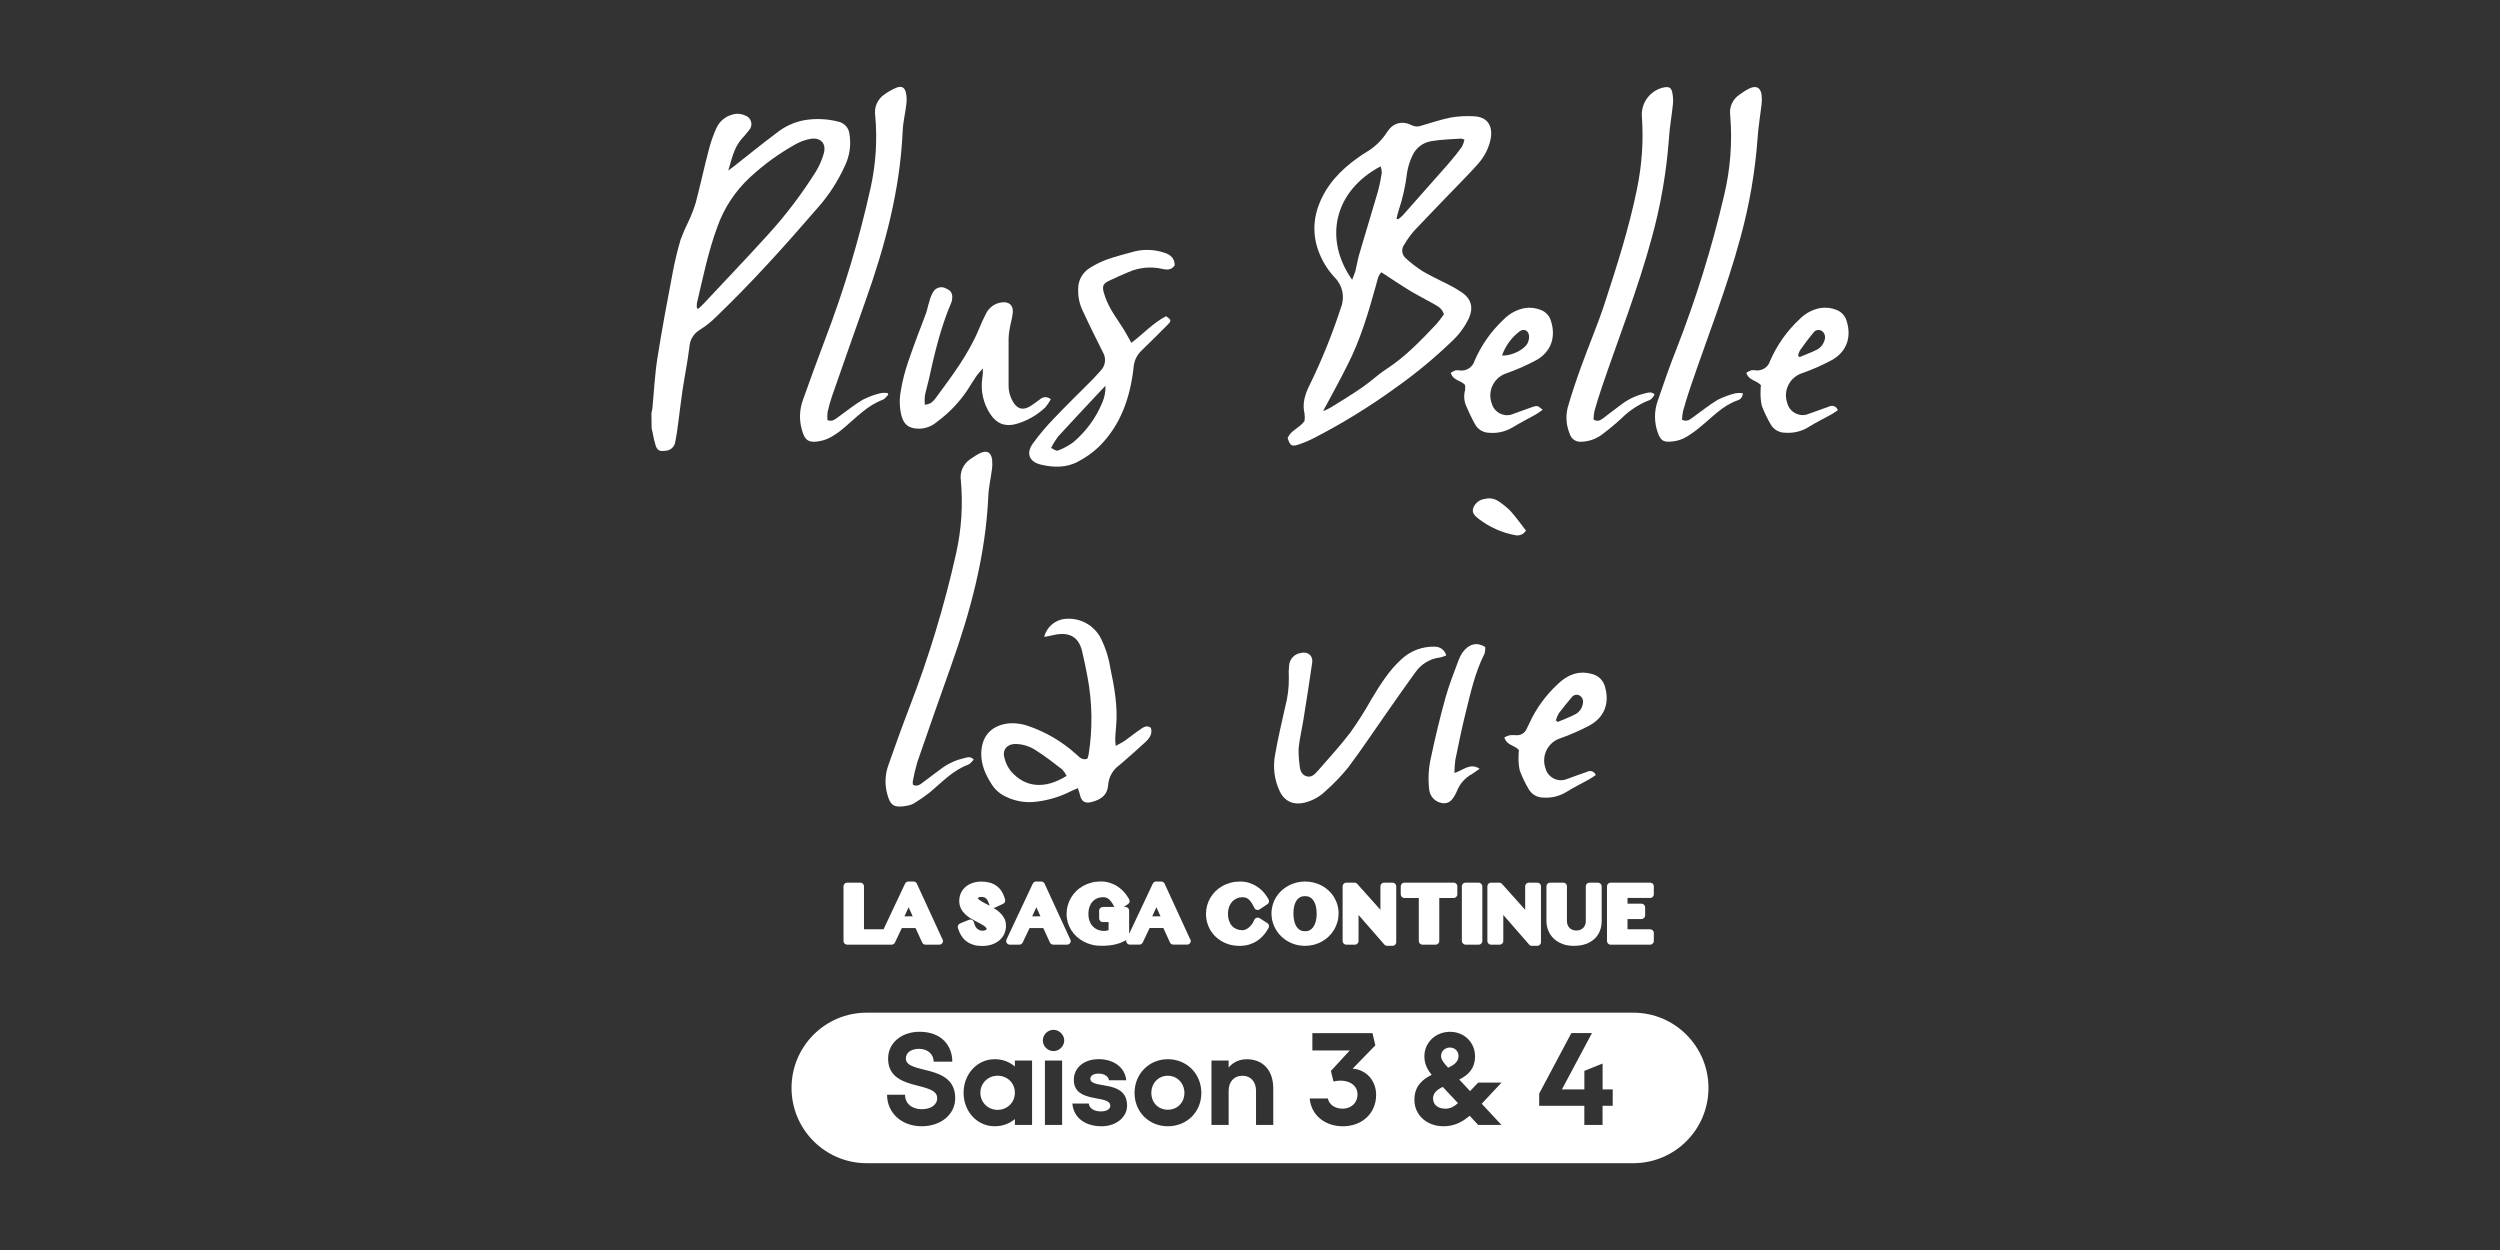 <?xml version="1.0" encoding="utf-8"?>
<svg xmlns="http://www.w3.org/2000/svg" id="OTHER_CHANNELS" data-name="OTHER CHANNELS" viewBox="0 0 576 288">
  <rect x="0" y="0" width="576" height="288" fill="#333333" stroke="none"/>
  <defs>
    <style>
      .cls-1 {
        fill: #fff;
        stroke-width: 0px;
      }
    </style>
  </defs>
  <g id="PLUS_BELLE_LA_VIE_-_Saison_3_4" data-name="PLUS BELLE LA VIE - Saison 3 &amp;amp; 4">
    <g>
      <g>
        <path class="cls-1" d="M269.08,247.85c-2.18,0-3.81,1.69-3.81,3.96s1.63,3.87,3.81,3.87,3.81-1.66,3.81-3.87-1.66-3.96-3.81-3.96Z"/>
        <path class="cls-1" d="M330.18,253.11c0,1.36,1.06,2.33,2.81,2.33,1.06,0,1.93-.39,2.93-1.27l-3.51-3.75c-1.3.63-2.24,1.39-2.24,2.69Z"/>
        <path class="cls-1" d="M334.08,241.35c-1.18,0-2.06.85-2.06,1.96,0,.85.7,1.69,1.63,2.69,1.39-.63,2.39-1.39,2.39-2.69,0-1.12-.85-1.96-1.96-1.96Z"/>
        <path class="cls-1" d="M376.3,233.32h-176.6c-9.58,0-17.33,7.76-17.33,17.34s7.76,17.34,17.33,17.34h176.6c9.58,0,17.33-7.76,17.33-17.34s-7.76-17.34-17.33-17.34ZM212.36,259.49c-4.6,0-7.98-3.05-7.98-7.26h4.14c0,2,1.57,3.33,3.84,3.33,2.12,0,3.57-1,3.57-2.54,0-4.08-11.31-1.36-11.31-9.13,0-3.6,3.08-6.17,7.26-6.17,5.11,0,7.53,3.26,7.53,6.89h-4.29c-.03-1.69-1.33-2.96-3.39-2.96-1.81,0-3.02.88-3.02,2.21,0,3.81,11.37,1.06,11.37,9.16,0,3.75-3.3,6.47-7.71,6.47ZM237.79,259.19h-3.96v-1.36c-1.24,1.06-2.84,1.66-4.66,1.66-4.08,0-7.16-3.45-7.16-7.71s3.08-7.74,7.16-7.74c1.81,0,3.42.6,4.66,1.69v-1.39h3.96v14.84ZM244.71,259.19h-3.96v-14.84h3.96v14.84ZM242.72,242.17c-1.33,0-2.45-1.12-2.45-2.45s1.12-2.45,2.45-2.45,2.48,1.15,2.48,2.45-1.12,2.45-2.48,2.45ZM253.81,259.49c-3.78,0-6.44-1.93-6.74-5.23h3.78c.12,1.09,1.24,1.81,2.75,1.81,1.39,0,2.21-.51,2.21-1.3,0-2.69-8.4-.39-8.4-5.96,0-2.69,2.18-4.78,5.77-4.78,3.14,0,5.96,1.66,6.32,4.87h-3.99c-.09-.82-.97-1.54-2.42-1.54-1.09,0-1.87.42-1.87,1.18,0,2.54,8.46,0,8.46,6.2,0,2.69-2.57,4.75-5.86,4.75ZM269.08,259.49c-4.35,0-7.68-3.3-7.68-7.68s3.33-7.77,7.68-7.77,7.71,3.36,7.71,7.77-3.36,7.68-7.71,7.68ZM293.35,259.19h-3.96v-7.89c0-2.09-1.24-3.45-3.14-3.45s-3.17,1.36-3.17,3.45v7.89h-3.96v-14.84h3.96v1.6c1.06-1.24,2.51-1.9,4.17-1.9,3.78,0,6.11,2.57,6.11,6.74v8.4ZM309.35,259.49c-4.14,0-7.29-2.63-7.59-6.41h4.17c.27,1.27,1.45,2.36,3.42,2.36s3.42-1.36,3.42-3.26c0-2.69-2.93-3.66-5.53-2.99l-.6-2.45,4.35-4.72h-8.62v-3.99h13.85l.66,2.81-5.23,5.38c3.11.21,5.41,2.72,5.41,6.05,0,4.23-3.23,7.23-7.71,7.23ZM345.96,259.19h-5.38l-1.97-2.12c-1.72,1.48-3.6,2.42-6.02,2.42-3.84,0-6.71-2.57-6.71-6.08,0-3.17,1.84-4.72,3.99-5.77-.94-1.12-1.69-2.45-1.69-4.26,0-3.17,2.57-5.65,5.9-5.65s5.77,2.48,5.77,5.65c0,2.9-1.66,4.35-3.63,5.35l2.48,2.66,1.87-1.96h5.38l-4.56,4.87,4.56,4.9ZM371.56,254.77h-2.33v4.41h-4.2v-4.41h-10.4v-2.81l7.41-13.94h4.75l-6.92,12.97h5.17v-4.26l4.2-1.69v5.96h2.33v3.78Z"/>
        <path class="cls-1" d="M229.84,247.85c-2.21,0-3.96,1.72-3.96,3.93s1.75,3.93,3.96,3.93,3.99-1.69,3.99-3.93-1.72-3.93-3.99-3.93Z"/>
      </g>
      <g id="LA_SAGA_CONTINUE" data-name="LA SAGA CONTINUE">
        <path class="cls-1" d="M217.16,216.46l-5.92-12.87c-.14-.3-.43-.49-.76-.49h-1.19c-.33,0-.62.19-.76.48l-4.96,10.53h-4.51v-9.91c0-.46-.38-.84-.84-.84h-3.04c-.46,0-.84.38-.84.84v12.61c0,.46.38.84.84.84h10.25c.32,0,.62-.19.76-.48l1.59-3.35h3.16l1.53,3.34c.14.3.44.49.76.49h3.19c.29,0,.55-.15.71-.39.15-.24.18-.54.06-.8ZM208.38,211.12l.97-2.09.94,2.09h-1.91Z"/>
        <path class="cls-1" d="M231.77,213.22c0-.65-.15-1.25-.46-1.78-.26-.46-.6-.88-1.02-1.25-.37-.33-.8-.64-1.26-.92-.04-.02-.07-.04-.11-.06.07-.01.13-.03.2-.06l2-.91c.39-.18.58-.61.45-1.02l-.15-.47c-.18-.56-.42-1.07-.72-1.51-.32-.47-.72-.87-1.18-1.19-.45-.32-.98-.56-1.56-.71-.55-.15-1.16-.22-1.82-.22-.75,0-1.44.1-2.04.31-.64.21-1.19.52-1.64.91-.47.41-.84.9-1.09,1.47-.24.55-.36,1.15-.36,1.78,0,.67.15,1.29.44,1.83.25.47.59.9.99,1.28.37.34.79.66,1.25.93.4.24.81.46,1.23.68.39.2.77.4,1.14.6.31.17.58.34.81.52.17.13.31.28.41.42.02.03.04.07.04.17,0,.05,0,.07,0,.07-.03.05-.07.09-.13.13-.09.06-.2.11-.33.15-.15.04-.32.07-.49.07-.2,0-.41-.03-.6-.1-.19-.06-.35-.15-.5-.26-.15-.12-.29-.26-.41-.43-.13-.18-.23-.39-.31-.64l-.18-.57c-.07-.22-.23-.41-.45-.5-.11-.05-.23-.08-.35-.08-.11,0-.22.02-.32.06l-2.07.85c-.41.17-.62.63-.47,1.05l.17.5c.19.55.45,1.05.76,1.49.33.46.73.86,1.19,1.18.46.32.99.56,1.57.73.55.16,1.18.23,1.86.23.83,0,1.58-.11,2.24-.33.68-.23,1.27-.56,1.76-.97.51-.44.9-.96,1.15-1.55.25-.58.37-1.2.37-1.84ZM227.99,208.67c-.07-.04-.14-.07-.21-.11-.4-.21-.8-.42-1.19-.63-.33-.18-.63-.36-.88-.54-.19-.14-.34-.28-.43-.41,0,0,0,0,0,0,0-.01,0-.03.02-.06,0-.02.03-.05.07-.08.03-.02.09-.07.23-.13.08-.03.22-.06.47-.06s.47.03.65.09c.16.06.31.13.42.23.13.11.25.25.35.41.12.2.22.42.31.67l.19.59s0,.03.01.04Z"/>
        <path class="cls-1" d="M246.59,216.46l-5.92-12.87c-.14-.3-.44-.49-.76-.49h-1.19c-.33,0-.62.19-.76.48l-6.06,12.87c-.12.26-.1.56.05.81.15.24.42.39.71.39h2.2c.32,0,.62-.19.76-.48l1.59-3.35h3.16l1.53,3.34c.14.3.44.49.76.49h3.19c.29,0,.55-.15.71-.39s.18-.54.06-.8ZM237.81,211.12l.97-2.09.94,2.09h-1.91Z"/>
        <path class="cls-1" d="M274.24,216.46l-5.92-12.87c-.14-.3-.43-.49-.76-.49h-1.19c-.33,0-.62.19-.76.48l-5.46,11.59v-5.37c0-.46-.38-.84-.84-.84h-.39l.97-.65c.38-.25.49-.75.25-1.14l-.28-.46c-.28-.46-.63-.91-1.02-1.33-.41-.44-.88-.83-1.4-1.17-.53-.34-1.11-.61-1.74-.81-.65-.21-1.36-.31-2.11-.31s-1.48.09-2.16.27c-.68.18-1.32.44-1.9.77-.58.33-1.12.73-1.58,1.19-.47.46-.87.98-1.2,1.53-.33.56-.58,1.16-.75,1.78-.17.63-.26,1.28-.26,1.95s.1,1.34.28,1.97c.19.62.45,1.21.79,1.75.34.54.76,1.05,1.24,1.49.48.44,1.02.82,1.61,1.14.59.31,1.23.56,1.91.73.68.17,1.4.25,2.15.25.64,0,1.24-.03,1.76-.08.53-.05,1.03-.14,1.48-.24.46-.11.91-.25,1.31-.41.38-.16.77-.34,1.15-.54l.09-.05c-.06.22-.03.46.1.66.15.24.42.39.71.39h2.2c.32,0,.62-.19.76-.48l1.59-3.35h3.16l1.53,3.34c.14.3.44.49.76.49h3.19c.29,0,.55-.15.71-.39.15-.24.18-.54.06-.8ZM254.08,208.97c-.46,0-.84.38-.84.84v1.8c0,.46.38.84.84.84h1.34v1.85s-.09.04-.14.05c-.26.09-.57.13-.92.13-.51,0-.99-.09-1.43-.27-.43-.17-.8-.42-1.11-.74-.32-.32-.57-.72-.76-1.2-.19-.48-.29-1.05-.29-1.68s.09-1.21.27-1.7c.17-.47.41-.87.71-1.2.29-.31.63-.55,1.03-.72.41-.17.88-.26,1.38-.26.48,0,.87.12,1.22.38.41.3.82.84,1.2,1.56l.16.31h-2.67ZM265.47,211.12l.97-2.09.94,2.09h-1.91Z"/>
        <path class="cls-1" d="M292.01,212.69l-1.79-1.14c-.14-.09-.29-.13-.45-.13-.07,0-.15,0-.22.03-.23.06-.42.22-.53.43l-.28.55c-.12.23-.27.47-.46.71-.19.23-.4.44-.64.63-.22.17-.46.31-.72.42-.2.08-.42.13-.64.13-.49,0-.95-.08-1.36-.25-.39-.16-.74-.39-1.02-.69-.29-.3-.53-.69-.7-1.15-.18-.48-.27-1.04-.27-1.67s.09-1.2.28-1.68c.18-.47.42-.86.72-1.18.3-.31.65-.55,1.05-.72.4-.17.85-.26,1.32-.26s.88.12,1.24.38c.41.29.82.83,1.19,1.55l.28.55c.11.21.3.37.53.43.07.02.14.03.21.03.16,0,.32-.05.46-.14l1.8-1.19c.38-.25.49-.75.25-1.14l-.28-.46c-.29-.47-.63-.92-1.02-1.34-.41-.44-.88-.83-1.4-1.16-.53-.34-1.11-.61-1.74-.81-.65-.21-1.37-.31-2.12-.31s-1.49.09-2.16.27c-.68.18-1.32.43-1.9.76-.58.33-1.11.73-1.58,1.18-.46.46-.86.97-1.19,1.52-.32.55-.58,1.15-.75,1.78-.17.63-.26,1.28-.26,1.94,0,.99.19,1.95.56,2.84.37.9.91,1.69,1.6,2.36.68.67,1.5,1.2,2.45,1.59.94.39,1.99.58,3.13.58.79,0,1.53-.1,2.19-.3.66-.2,1.26-.47,1.79-.82.52-.34.99-.73,1.4-1.18.38-.42.72-.86,1-1.33l.28-.46c.24-.39.12-.9-.26-1.15Z"/>
        <path class="cls-1" d="M307.37,206.7c-.34-.54-.74-1.03-1.21-1.48-.47-.44-1-.83-1.57-1.14-.57-.31-1.19-.55-1.84-.72-.65-.17-1.35-.26-2.06-.26s-1.41.09-2.06.26c-.65.17-1.27.41-1.84.73-.57.31-1.09.69-1.56,1.13-.47.44-.88.94-1.22,1.48-.34.55-.6,1.14-.78,1.77-.18.63-.28,1.3-.28,1.98,0,1.03.21,2.02.61,2.93.4.9.95,1.7,1.65,2.37.69.67,1.52,1.21,2.45,1.59.94.39,1.96.58,3.02.58.71,0,1.41-.09,2.07-.26.65-.17,1.28-.43,1.85-.75.57-.32,1.1-.72,1.56-1.17.46-.45.87-.96,1.2-1.51.34-.56.6-1.16.78-1.8.18-.64.27-1.31.27-1.99s-.09-1.34-.28-1.98c-.18-.63-.45-1.23-.79-1.77ZM303.37,210.45c0,.67-.07,1.3-.22,1.85-.13.51-.33.94-.58,1.29-.22.31-.49.56-.8.73-.3.16-.66.24-1.08.24s-.8-.08-1.1-.24c-.31-.17-.58-.41-.8-.72-.25-.35-.44-.79-.57-1.29-.14-.55-.22-1.18-.22-1.85s.07-1.28.21-1.82c.13-.49.32-.91.56-1.24.22-.3.47-.52.79-.69.3-.16.68-.24,1.12-.24s.8.08,1.1.24c.32.17.57.39.79.69.24.34.43.75.57,1.24.14.54.22,1.15.22,1.82Z"/>
        <path class="cls-1" d="M320.85,203.36h-1.96c-.46,0-.84.38-.84.84v5.42l-5.35-5.98c-.16-.18-.39-.28-.63-.28h-1.89c-.46,0-.84.38-.84.84v12.61c0,.46.38.84.84.84h1.99c.46,0,.84-.38.84-.84v-6l5.95,6.82c.16.18.39.29.63.29h1.26c.46,0,.84-.38.84-.84v-12.88c0-.46-.38-.84-.84-.84Z"/>
        <path class="cls-1" d="M334.94,203.36h-11.37c-.46,0-.84.38-.84.84v1.86c0,.46.38.84.84.84h3.32v9.91c0,.46.38.84.84.84h3.04c.46,0,.84-.38.84-.84v-9.91h3.32c.46,0,.84-.38.84-.84v-1.86c0-.46-.38-.84-.84-.84Z"/>
        <rect class="cls-1" x="336.81" y="203.36" width="4.72" height="14.29" rx=".84" ry=".84"/>
        <path class="cls-1" d="M354.2,203.36h-1.96c-.46,0-.84.38-.84.84v5.42l-5.35-5.98c-.16-.18-.39-.28-.63-.28h-1.89c-.46,0-.84.38-.84.84v12.61c0,.46.38.84.84.84h1.99c.46,0,.84-.38.84-.84v-6l5.95,6.82c.16.18.39.29.63.29h1.26c.46,0,.84-.38.84-.84v-12.88c0-.46-.38-.84-.84-.84Z"/>
        <path class="cls-1" d="M368.17,203.36h-1.96c-.46,0-.84.38-.84.84v8.02c0,.32-.05.62-.16.88-.1.25-.24.48-.42.67-.18.19-.4.34-.66.45-.26.11-.58.17-.93.17s-.67-.06-.93-.17c-.27-.11-.49-.27-.67-.45-.18-.19-.32-.41-.42-.67-.1-.27-.16-.56-.16-.88v-8.02c0-.46-.38-.84-.84-.84h-3.04c-.46,0-.84.38-.84.84v7.97c0,.78.14,1.52.42,2.21.29.72.71,1.35,1.27,1.88.55.52,1.22.93,2.01,1.23.76.29,1.64.43,2.59.43,1.05,0,1.98-.14,2.76-.42.82-.29,1.51-.71,2.06-1.23.56-.54.98-1.17,1.24-1.89.25-.67.37-1.39.37-2.15v-8.02c0-.46-.38-.84-.84-.84Z"/>
        <path class="cls-1" d="M380.2,206.9c.46,0,.84-.38.84-.84v-1.86c0-.46-.38-.84-.84-.84h-9.11c-.46,0-.84.38-.84.84v12.61c0,.46.38.84.84.84h9.11c.46,0,.84-.38.84-.84v-1.86c0-.46-.38-.84-.84-.84h-5.22v-2.36h3.22c.46,0,.84-.38.84-.84v-1.86c0-.46-.38-.84-.84-.84h-3.22v-1.32h5.22Z"/>
      </g>
      <g id="PLUS_BELLE_LA_VIE" data-name="PLUS BELLE LA VIE">
        <g id="PLUS_BELLE_LA_VIE_-_Color" data-name="PLUS BELLE LA VIE - Color">
          <g id="LA_VIE" data-name="LA VIE">
            <path class="cls-1" d="M367.68,178.56c-.54.35-1,.7-1.49.97-1.69.95-3.45,1.8-5.1,2.82-1.64,1.06-3.59,1.56-5.54,1.41-1.37,0-2.63-.73-3.32-1.91-.82-1.38-1.51-2.83-2.08-4.33-.24-1.13-.33-2.28-.27-3.43,0-.43.03-.86.08-1.28-.97-1.13-2.84-1.06-3.36-2.91.4-.22.83-.39,1.26-.51.51-.04,1.02-.04,1.53,0,1.04.07,2.01-.56,2.38-1.53.18-.41.41-.77.58-1.2,1.58-3.44,3.83-6.53,6.61-9.09,2.16-2.07,4.7-3.14,7.77-2.3,1.5.33,2.69,1.49,3.07,2.98,1.09,3.77-.14,7.04-3.61,8.92-2.16,1.14-4.39,2.12-6.69,2.93-2.82.91-4.38,3.93-3.47,6.75.02.05.03.1.05.15.5,1.96,2.49,3.15,4.45,2.65.19-.05.38-.11.57-.19,1.53-.54,3.02-1.11,4.55-1.63.68-.39,1.54-.15,1.92.53.04.07.07.14.1.22ZM358.49,165.96l.38.38c1.3-.55,2.65-1.03,3.9-1.68,1.08-.49,1.83-1.52,1.94-2.7.13-.67-.18-1.36-.77-1.71-.61-.35-1.38-.18-1.8.38-1.02,1.2-2.02,2.44-2.99,3.72-.29.5-.52,1.04-.68,1.6h.02Z"/>
            <path class="cls-1" d="M351.58,122.24c-.52.88-1.56,1.3-2.54,1.05-3.01-.56-5.85-1.83-8.28-3.69-.77-.6-1.69-1.32-1.36-2.47.41-1.19,1.47-2.04,2.72-2.18,1.05-.28,2.16-.1,3.07.5,1.03.66,1.98,1.43,2.84,2.3,1.23,1.36,2.32,2.91,3.55,4.49Z"/>
            <path class="cls-1" d="M335.11,178.09c2.05-.61,3.52-2.41,5.79-.98-.66.47-1.16.86-1.69,1.19-1.63.87-2.9,2.3-3.56,4.03-.11.27-.24.52-.39.77-.63,1.2-1.43,2.16-2.97,1.94-1.59-.23-2.83-1.51-3-3.11-.3-2.54-.15-5.12.45-7.6.96-4.55,2.05-9.08,3.29-13.55.8-2.94,1.97-5.76,3.01-8.63.25-.68.58-1.32,1-1.91,1.43-1.92,3.26-2.34,5.14-1.2.05.53,0,1.07-.15,1.58-2.24,4.4-3.24,9.2-4.42,13.91-.87,3.5-1.57,7.03-2.3,10.56-.13,1-.2,2.01-.21,3.02Z"/>
            <path class="cls-1" d="M333.19,151.02c-.45.2-.92.36-1.4.46-2.35.28-4.45,1.57-5.77,3.53-2.23,3.07-4.37,6.13-6.54,9.25-2.94,4.18-5.76,8.43-8.83,12.53-1.61,1.98-3.38,3.83-5.3,5.52-1.33,1.28-2.98,2.18-4.77,2.62-2.5.61-4.56-.24-5.7-2.56-1.29-2.68-1.66-5.7-1.07-8.62.64-3.66,1.49-7.27,2.3-10.89.59-2.2.87-4.47.84-6.75-.06-.89-.04-1.78.05-2.67.06-1.51,1.18-2.76,2.67-2.99,1.62-.4,2.89.56,2.66,2.2-.61,4.39-1.33,8.77-2.02,13.15-.35,2.18-.87,4.35-1.11,6.55-.03,1.33.04,2.66.23,3.98.08,1.13.44,2.16,1.57,2.52s1.91-.43,2.57-1.19c2.55-2.94,5.2-5.8,7.55-8.89,1.74-2.44,3.34-4.97,4.81-7.59,2.01-3.33,4.04-6.65,6.97-9.3,2.06-1.92,4.78-2.95,7.6-2.89,1.27-.05,2.4.8,2.71,2.02Z"/>
            <path class="cls-1" d="M248.33,181.59c-.72.31-1.13.47-1.53.67-2.52,1.3-5.26,2.13-8.08,2.46-2.39.3-4.81-.11-6.98-1.17-1.32-.61-2.44-1.58-3.23-2.81-1.4-2.17-2.46-4.47-2.43-7.14.06-4.29,2.68-6.7,6.74-6.96,1.33-.05,2.66.15,3.92.57,4.18,1.4,8.01,3.66,11.27,6.62.67.58,1.33,1.42,2.52.98.12-.3.21-.6.28-.91.95-5.93.87-11.99-.24-17.89-.39-2.02-.77-4.03-1.26-6.02-.85-3.5-3.25-4.49-6.78-3.63-.61.15-1.23.25-1.95.38.57-2.27,2.5-3.93,4.83-4.15,3.43-.34,6.71,1.46,8.26,4.54,1.04,2.09,1.76,4.32,2.12,6.62.94,4.46,1.77,8.93,1.37,13.53-.08.94-.18,1.88-.21,2.82,0,.59.04,1.17.11,1.76.85-.48,1.48-.77,2.04-1.15,1.23-.86,2.38-1.83,3.63-2.66.7-.46,1.48-1.1,2.45-.34.38,1.36-.32,2.37-1.23,3.22-1.66,1.53-3.39,3.07-5.1,4.55-.29.26-.59.51-.9.77-1.52,1.06-2.49,2.75-2.63,4.6-.15,2.09-1.32,3.31-3.87,3.95-1.53.39-2.3-.18-2.64-1.7-.08-.44-.27-.87-.48-1.52ZM245.75,178.76c-.27-.54-.61-1.04-1.03-1.49-1.98-1.53-3.96-3.07-6.05-4.39-1.39-.93-3.03-1.44-4.71-1.47-1.91,0-3.07,1.32-2.55,3.17.26,1.12.76,2.16,1.47,3.07,3.27,3.79,7.76,4.29,12.86,1.12Z"/>
            <path class="cls-1" d="M210.35,180.82c1,.49,1.65-.07,2.3-.56,1.53-1.13,3.01-2.3,4.54-3.39,1.5-1.06,3.2-1.81,4.99-2.2.66-.15,1.4-.51,2.17.34-.42.4-.77.97-1.26,1.16-3.56,1.3-6.05,4.06-8.86,6.39-1.13.89-2.32,1.72-3.55,2.47-.47.28-.99.48-1.53.58-3.28.66-4.07-.1-4.76-2.77-.57-2.16-.47-4.45.29-6.55,1.58-4.5,3.19-8.98,4.9-13.43,4.45-11.53,8.04-23.38,10.73-35.45,1.22-5.48,1.58-11.12,1.07-16.72-.29-1.92.56-3.83,2.18-4.9.76-.56,1.56-1.05,2.41-1.46,1.47-.62,2.38-.08,2.61,1.53.08.77.07,1.54-.04,2.3-.26,2.09-.77,4.16-.84,6.26-.61,13.49-4.07,26.35-8.57,38.98-2.63,7.37-5.21,14.75-7.76,22.13-.44,1.48-.8,2.99-1.07,4.51-.02.26,0,.53.05.78Z"/>
          </g>
          <g id="BELLE">
            <path class="cls-1" d="M423.44,94.5c-.54.36-1,.71-1.49.98-1.69.94-3.45,1.79-5.09,2.81-1.65,1.07-3.6,1.56-5.55,1.41-1.37.01-2.64-.71-3.32-1.9-.82-1.38-1.51-2.84-2.08-4.34-.24-1.13-.33-2.28-.27-3.43,0-.43.03-.86.08-1.28-.97-1.12-2.82-1.07-3.37-2.87.35-.22.72-.41,1.1-.56.33-.06.67-.06,1,0,1.49.21,2.91-.68,3.36-2.12,1.57-3.64,3.87-6.91,6.76-9.61,1.28-1.33,2.94-2.24,4.75-2.6,1.27-.22,2.57-.09,3.76.39,1.17.43,2.06,1.39,2.39,2.6,1.17,3.71,0,7.09-3.43,8.99-2.19,1.18-4.48,2.19-6.83,3.01-2.82.91-4.38,3.93-3.47,6.75.02.05.03.1.05.15.5,1.96,2.49,3.14,4.44,2.64.2-.05.39-.12.58-.2,1.53-.54,3.02-1.1,4.55-1.63.68-.39,1.55-.16,1.94.52.05.08.09.17.12.27ZM414.28,81.95l.34.32c1.26-.53,2.54-1,3.76-1.59.97-.43,1.71-1.27,1.99-2.3.3-.75.06-1.61-.57-2.1-.67-.45-1.57-.28-2.02.39-.01.02-.02.03-.03.05-1.09,1.3-2.1,2.68-3.07,4.06-.19.37-.33.77-.4,1.18h0Z"/>
            <path class="cls-1" d="M387.55,96.73c1.2.51,1.83-.1,2.5-.58,1.89-1.36,3.72-2.84,5.71-4.03,1.33-.67,2.73-1.18,4.17-1.53.53-.07,1.07-.07,1.6,0,.04.76-.45,1.45-1.19,1.65-3.49,1.21-5.86,3.93-8.61,6.13-1.14.97-2.37,1.84-3.68,2.57-.99.48-2.07.75-3.17.81-1.74.13-2.3-.37-2.93-2.08-.85-2.37-.85-4.97,0-7.34,1.35-3.93,2.69-7.87,4.23-11.73,4.53-11.56,8.22-23.44,11.04-35.53,1.46-6.05,1.94-12.3,1.42-18.5-.27-1.87.56-3.72,2.13-4.76.75-.57,1.55-1.07,2.4-1.48,1.53-.67,2.48-.11,2.7,1.53.09.72.09,1.44,0,2.16-.3,2.64-.77,5.27-.93,7.91-.57,7.69-1.88,15.3-3.92,22.74-3.18,11.79-7.67,23.14-11.6,34.69-.61,1.78-1.14,3.58-1.65,5.37-.14.66-.21,1.34-.23,2.02Z"/>
            <path class="cls-1" d="M381.21,90.82c-.26.78-.89,1.37-1.69,1.57-2.2.94-4.21,2.29-5.91,3.98-1.39,1.28-2.84,2.49-4.35,3.62-1.45,1.15-3.24,1.78-5.09,1.79-1.15.05-2.18-.7-2.5-1.81-.81-1.91-.97-4.03-.48-6.04.93-3.25,2.02-6.45,3.17-9.63,1.77-4.9,3.83-9.7,5.44-14.65,2.8-8.59,5.55-17.2,7.35-26.06,1.16-5.54,1.55-11.22,1.13-16.86-.16-3.17,2.02-5.98,5.13-6.6,1.08-.18,1.62,0,1.87,1.12.2.92.26,1.86.16,2.79-.26,2.64-.77,5.27-.92,7.92-.57,7.69-1.88,15.3-3.92,22.73-3.18,11.79-7.67,23.15-11.59,34.69-.61,1.78-1.15,3.59-1.66,5.37-.12.63-.19,1.28-.2,1.92,1.03.62,1.7.08,2.36-.41,1.42-1.07,2.81-2.17,4.25-3.22,1.57-1.15,3.36-1.97,5.26-2.41.68-.14,1.4-.48,2.16.21Z"/>
            <path class="cls-1" d="M355.44,94.42c-.63.43-1.08.77-1.58,1.06-1.74.98-3.52,1.88-5.23,2.91-1.66,1.04-3.62,1.5-5.57,1.32-1.31-.03-2.52-.74-3.17-1.89-.78-1.4-1.48-2.85-2.1-4.32-.48-1.14-.57-2.4-.24-3.6.05-.4.05-.8,0-1.2-.89-1.07-2.77-.98-3.29-2.81.34-.22.7-.4,1.07-.56.27-.05.55-.05.83,0,1.6.29,3.16-.68,3.6-2.25,1.55-3.58,3.83-6.8,6.68-9.47,1.28-1.33,2.94-2.24,4.75-2.6,1.26-.23,2.56-.1,3.76.38,1.17.42,2.07,1.39,2.4,2.59,1.18,3.71,0,7.1-3.4,9-2.2,1.18-4.48,2.19-6.84,3.02-2.82.9-4.39,3.91-3.49,6.74.03.11.07.21.11.31.57,1.93,2.6,3.03,4.52,2.46.15-.04.29-.1.44-.16,1.53-.54,3.01-1.13,4.54-1.63,1.03-.31,1.05-.25,2.19.68ZM346.06,81.92c2.09.11,4.97-1.25,5.83-2.74.29-.52.43-1.11.41-1.71-.06-1.3-1.2-1.89-2.22-1.1-1.85,1.42-3.25,3.35-4.02,5.56h0Z"/>
            <path class="cls-1" d="M296.68,100.94c.73-1.87,2.76-2.3,3.89-3.96.07-.54.07-1.09,0-1.63-.57-2.37.1-4.51,1.14-6.58,2.83-5.78,5.24-11.75,7.23-17.87.96-2.36.43-5.08-1.36-6.9-2.11-2.23-3.61-4.97-4.35-7.95-.69-2.93-.47-6.01.62-8.82,1.76-4.65,5.01-8.05,8.98-10.87.63-.46,1.28-.9,1.95-1.3,1.97-1.15,3.64-2.77,4.85-4.71,1.39-2.08,3.45-2.61,5.73-1.46.66.31,1.41.33,2.09.07,2.3-.67,4.55-1.44,6.9-1.9,1.69-.28,3.41-.37,5.13-.27,3.56.08,4.66,2.66,3.83,5.82-.49,1.88-1.42,3.61-2.71,5.07-1.68,1.92-3.5,3.73-5.26,5.57-3.2,3.33-6.42,6.62-9.57,9.97-.83.97-1.57,2.01-2.22,3.11-.76.98-.6,2.39.35,3.18,1.22,1.13,2.54,2.14,3.95,3.02,1.86,1.11,3.83,1.97,5.76,2.98,1.14.56,2.25,1.21,3.3,1.92,2.09,1.49,2.59,3.5,1.53,5.86-.98,2.06-2.36,3.92-4.05,5.45-3.96,3.81-8.21,7.32-12.7,10.5-6.02,4.38-12.37,8.29-18.99,11.7-1.13.59-2.31,1.08-3.52,1.48-1.59.53-1.96.26-2.51-1.49ZM304.84,94.72c.57-.22,1.13-.47,1.66-.77,2.49-1.53,5.01-3.07,7.42-4.74,1.88-1.29,3.53-2.89,5.43-4.12,4.43-2.87,8.03-6.65,11.62-10.44.61-.71,1.18-1.46,1.71-2.24-.41-1.33-1.36-1.84-2.3-2.36-1.83-1.04-3.73-1.99-5.53-3.07-2.22-1.35-4.37-2.81-6.58-4.25-.77.77-.9,1.78-1.16,2.71-1.78,6.42-3.64,12.8-6.69,18.75-1.73,3.46-3.61,6.85-5.59,10.54h0ZM311.53,64.49c.31-.87.58-1.46.77-2.08.31-1.23.48-2.5.84-3.72,1.43-4.88,2.92-9.74,4.35-14.63.37-1.38.66-2.79.87-4.21,0-.52-.09-1.04-.25-1.53-10.73,5.65-13.22,16.73-6.57,26.16ZM321.75,50.38l.39.14c.35-.26.68-.54,1-.84,2.61-2.94,5.22-5.89,7.83-8.85,1.1-1.25,2.22-2.48,3.3-3.76.89-1.06,1.77-2.14,2.57-3.27.26-.52.45-1.07.57-1.64-.27-.11-.56-.19-.86-.23-2.3.17-4.55.21-6.78.59-1.92.31-3.55,1.56-4.35,3.33-.6,1.25-1.01,2.57-1.23,3.93-.35,2.97-1,5.9-1.95,8.74-.19.61-.35,1.23-.48,1.86h0Z"/>
          </g>
          <g id="PLUS">
            <path class="cls-1" d="M270.65,61.13c-.77,1.15-1.84,1.05-2.8.84-2.67-.63-5.47-.36-7.97.77-1.43.61-2.86,1.23-4.25,1.9s-1.73,1.17-1.35,2.64c.38,1.38.94,2.71,1.65,3.95.86,1.53,1.93,2.98,2.87,4.49.64,1.02,1.2,2.09,1.86,3.27,2.74-2.05,5.01-4.6,8-6.13,1.22.81,1.27,1.04.41,1.91-2,2.01-3.99,4.02-6.04,5.98-1.09,1.02-1.75,2.41-1.85,3.9-.77,6.9-2.94,13.34-8.07,18.35-1.41,1.33-3,2.45-4.72,3.35-2.71,1.47-5.69,1.39-8.6.69-2.64-.64-3.42-2.56-1.87-4.78,1.49-2.07,3.14-4.03,4.92-5.86,2.91-3.07,5.94-6,8.92-9,.62-.64,1.2-1.31,1.8-1.97,1.15-1.13,1.37-2.91.54-4.29-1.53-3.07-3.07-6.13-4.52-9.28-.87-1.69-1.26-3.58-1.16-5.47.03-1.87,1.01-3.6,2.59-4.6,1.21-.77,2.49-1.42,3.83-1.93,2.14-.77,4.35-1.33,6.54-1.93,2.28-.56,4.67-.45,6.9.3,1.38.45,2.38,1.26,2.37,2.91ZM242.18,103.2c1.22.69,1.26.77,1.93.46,1.13-.45,2.19-1.04,3.17-1.76,2.95-2.48,5.25-5.64,6.71-9.2.51-1.21.76-2.52.71-3.83-1,1.05-1.72,1.81-2.43,2.58-2.84,3.07-5.7,6.05-8.49,9.13-.61.83-1.15,1.7-1.6,2.62h0Z"/>
            <path class="cls-1" d="M242.09,92.02c-.35.66-.77,1.28-1.26,1.85-1.91,1.81-4.23,3.12-6.76,3.83-2.51.67-4.45-.09-5.91-2.3-1.61-2.43-2.27-5.37-1.84-8.26.05-.38.1-.77.13-1.16v-1.1c-.64.77-1.1,1.2-1.45,1.71-.72,1.06-1.39,2.15-2.07,3.22-1.91,2.88-4.32,5.39-7.11,7.43-1.19,1.02-2.72,1.56-4.29,1.53-2.07-.09-3.19-.83-3.79-2.83-.51-1.94-.57-3.97-.18-5.94.68-4.47,2.39-8.64,3.91-12.86.61-1.67,1.3-3.3,1.89-4.97.31-.88.45-1.82.77-2.72.17-.75.46-1.47.84-2.14.58-1.06,1.92-1.45,2.98-.86.03.02.06.03.09.05,1.2.53,1.53,1.27,1.29,2.71-.04.22-.11.43-.2.63-2.43,5.69-3.83,11.68-5.15,17.69-.28,1.24-.66,2.46-.9,3.71-.06.67-.06,1.35,0,2.02.46-.05.91-.18,1.33-.37.45-.32.85-.72,1.17-1.17,3.72-5.05,7.53-10.05,9.97-15.91.51-1.23,1.04-2.45,1.66-3.62.69-1.37,2.01-2.31,3.53-2.51,1.68-.26,2.75.61,2.61,2.3-.11,1.26-.5,2.49-.72,3.74-.14.71-.22,1.42-.25,2.14v10.83c-.03,1.39.34,2.77,1.07,3.96,1,1.64,2.3,1.94,3.93.93.8-.49,1.53-1.08,2.3-1.63.7-.61,1.75-.59,2.42.05Z"/>
            <path class="cls-1" d="M190.65,96.8c1.14.41,1.76-.2,2.43-.68,1.89-1.36,3.72-2.84,5.71-4.03,1.33-.67,2.73-1.19,4.19-1.53.51-.08,1.03-.08,1.53,0l.15.38c-.41.39-.77.97-1.24,1.15-3.61,1.33-6.13,4.12-8.98,6.5-.75.66-1.56,1.25-2.41,1.77-.79.51-1.66.9-2.57,1.15-3.33.77-4.09-.11-4.77-2.73-.57-2.16-.48-4.45.28-6.55,1.67-4.71,3.38-9.39,5.14-14.05,4.36-11.39,7.87-23.09,10.5-34.99,1.19-5.43,1.55-11.02,1.04-16.56-.3-1.92.54-3.83,2.16-4.9.85-.61,1.76-1.13,2.73-1.53,1.23-.47,1.94-.05,2.21,1.24.16.87.18,1.76.06,2.63-.24,2.09-.77,4.16-.84,6.26-.61,13.48-4.06,26.36-8.56,38.99-2.62,7.37-5.19,14.75-7.77,22.13-.39,1.15-.71,2.33-.97,3.52-.07.61-.08,1.23-.02,1.84Z"/>
            <path class="cls-1" d="M150.07,95.31c.1-.37.17-.74.23-1.11.38-3.83.55-7.76,1.15-11.59,1.05-6.68,2.3-13.32,3.56-19.93.48-2.51,1.07-4.99,1.79-7.44.51-1.4,1.11-2.77,1.77-4.1.69-1.45,1.27-2.94,1.74-4.48,1.08-4.12,1.97-8.3,3.07-12.43.43-1.61.99-3.19,1.67-4.71.67-1.49,1.96-2.62,3.53-3.07,1-.35,2.1-.3,3.07.15,1.1.34,1.72,1.51,1.38,2.61-.09.29-.24.56-.45.79-.52.71-1.13,1.36-1.72,2.03-1.75,1.99-2.22,4.5-3.07,7.26.6-.44.9-.64,1.18-.87,3.32-2.61,6.58-5.28,9.97-7.8,1.83-1.48,4-2.48,6.32-2.92,2.64-.45,5.34-.34,7.93.34,1.34.29,2.35,1.4,2.51,2.76.44,2.53.07,5.14-1.06,7.45-1.61,3.55-3.74,6.83-6.34,9.74-7.52,8.72-15.22,17.26-23.53,25.23-1.08,1.04-2.27,1.98-3.54,2.78-1.4.83-2.3,2.29-2.39,3.92-.41,3.36-1.09,6.67-1.59,10.01-.39,2.63-.68,5.27-1.04,7.91-.18,1.36-.37,2.74-.65,4.09-.21,1.08-1.13,1.88-2.23,1.92-1.33.18-1.88,0-2.3-1.3-.27-.9-.48-1.81-.64-2.74-.08-.38-.16-.77-.25-1.13l-.05-3.37ZM160.56,71.01l.34.12c.44-.41.89-.81,1.3-1.25,4.85-5.2,9.77-10.33,14.56-15.61,4.2-4.59,7.98-9.56,11.28-14.84.76-1.27,1.35-2.64,1.76-4.07.64-2.3-.71-3.75-3.07-3.37-1.2.22-2.35.64-3.4,1.23-3.84,2.13-7.41,4.72-10.62,7.72-3.34,3.11-5.88,6.98-7.42,11.28-2.11,5.73-3.33,11.71-4.72,17.63-.05.38-.05.77,0,1.16Z"/>
          </g>
        </g>
      </g>
    </g>
  </g>
</svg>